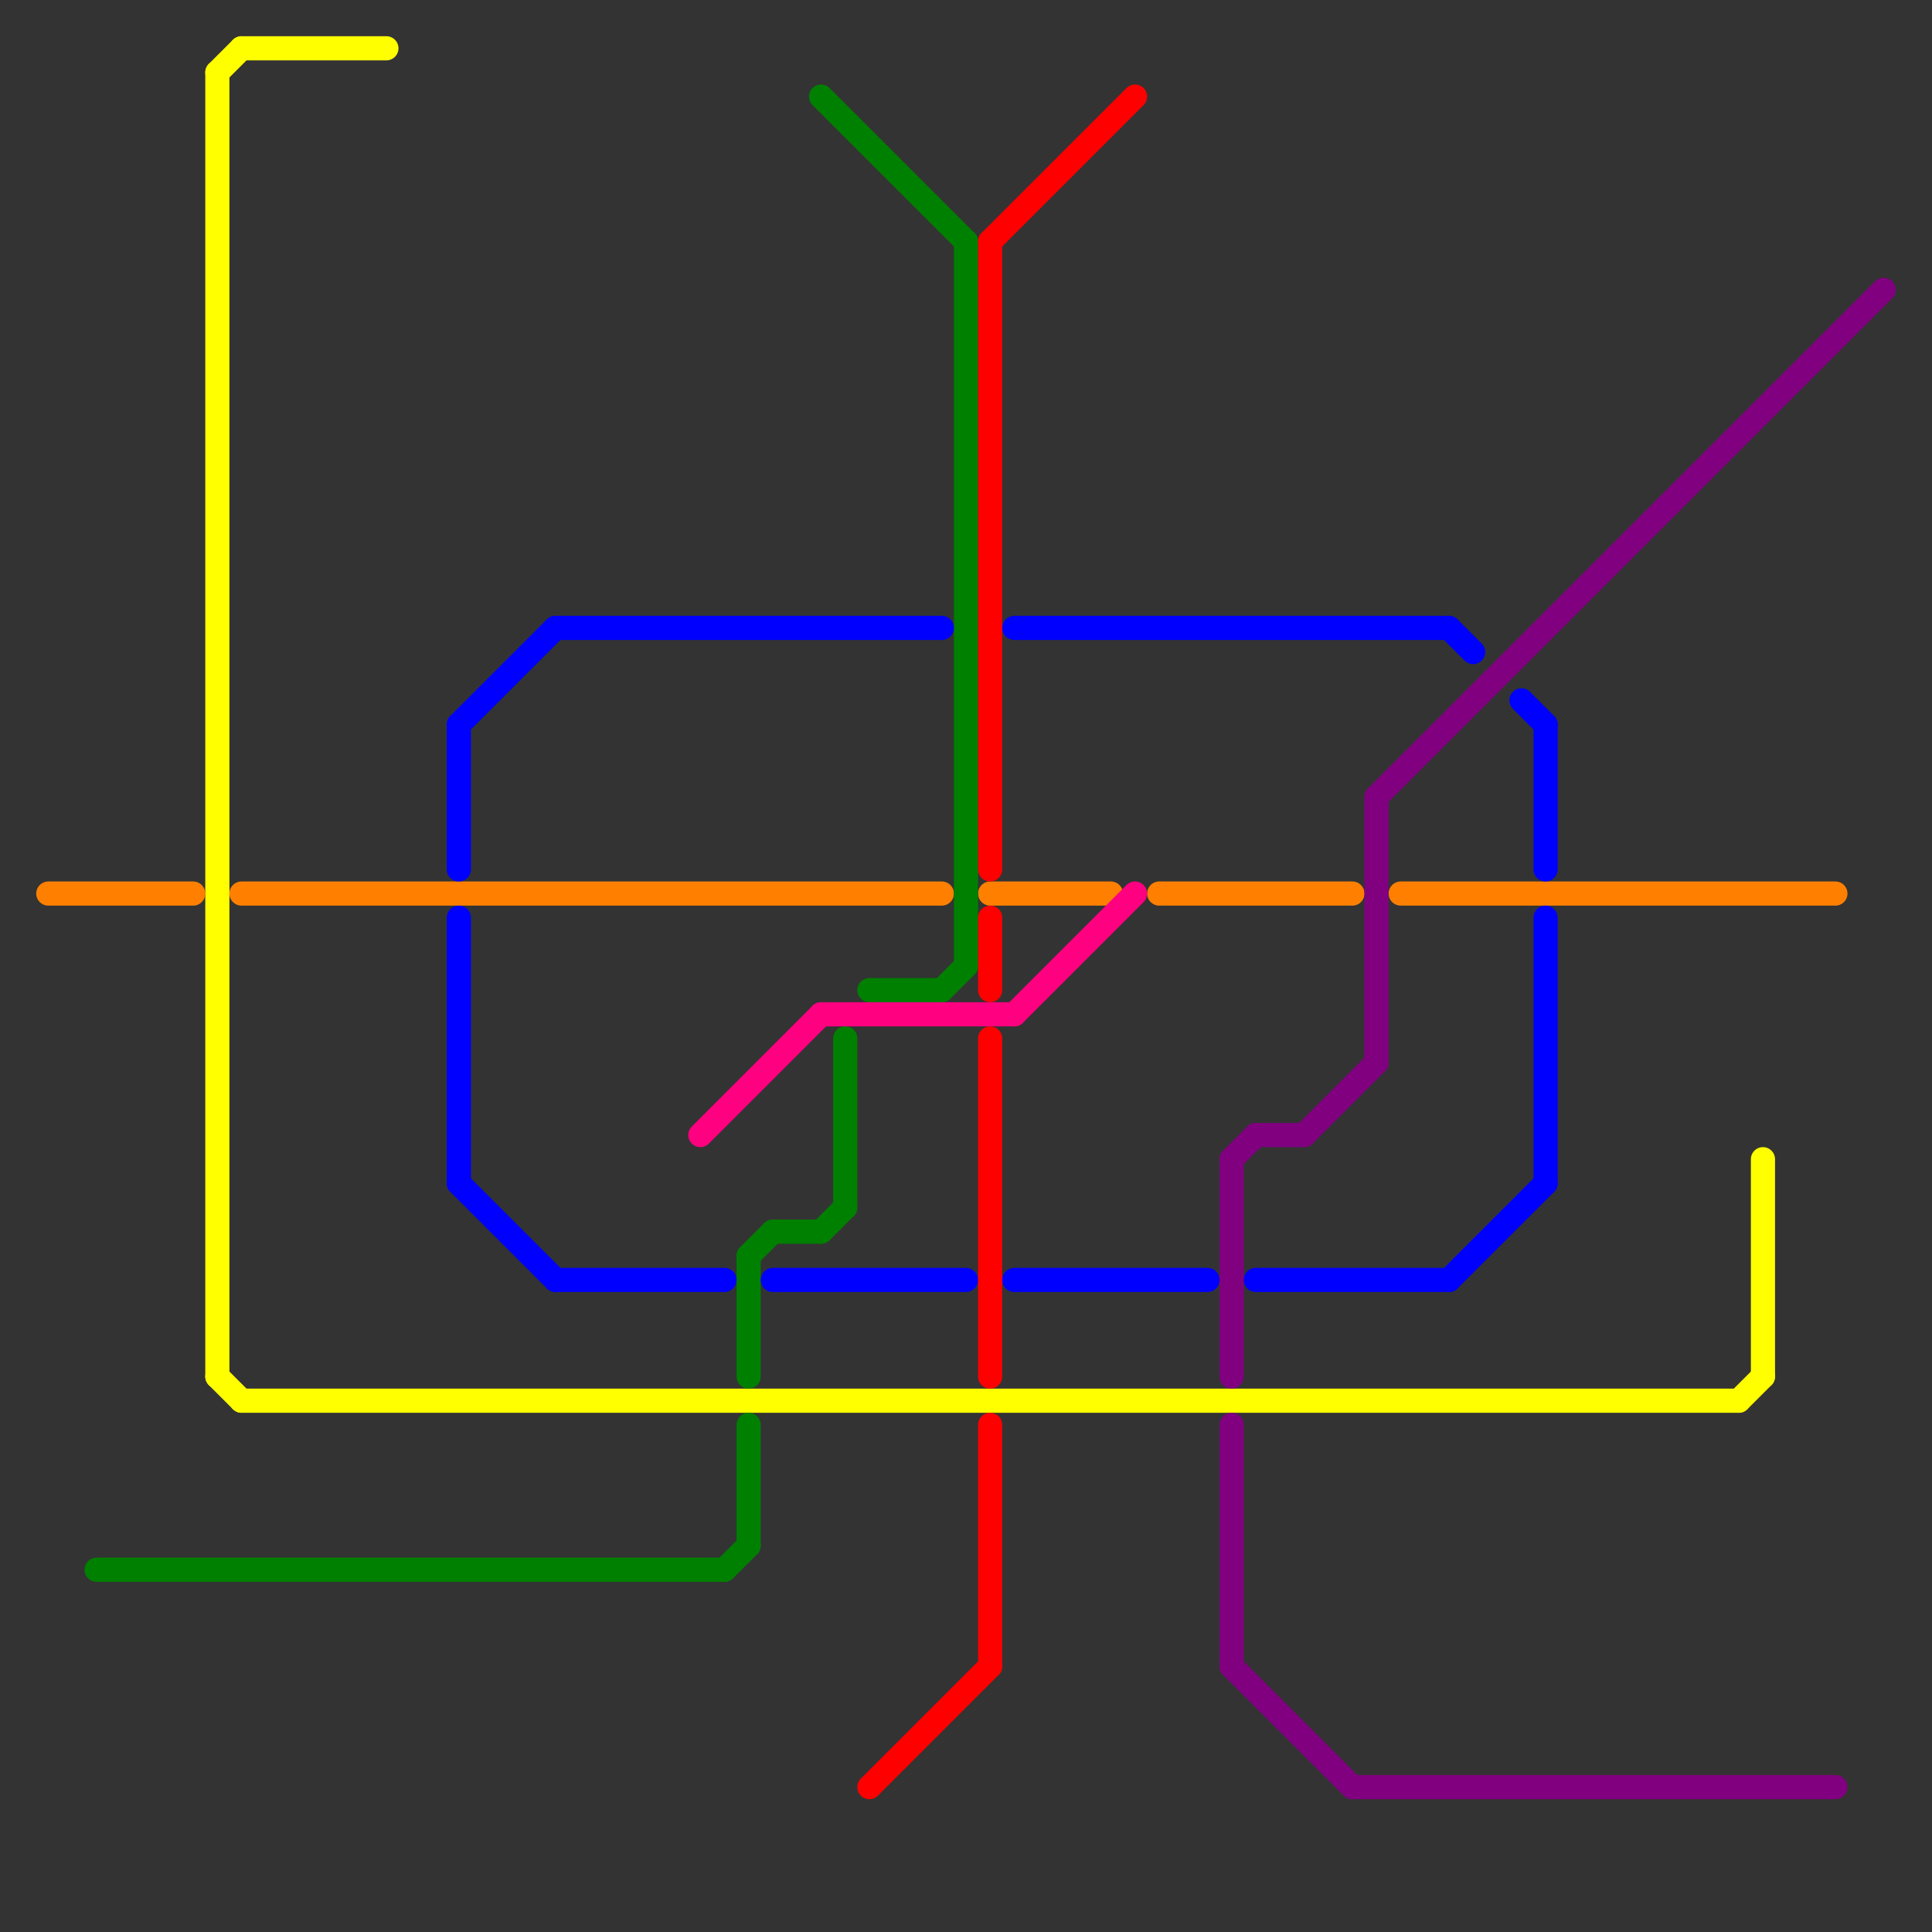 
<svg version="1.1" xmlns="http://www.w3.org/2000/svg" viewBox="0 0 80 80">
<rect x="0" y="0" width="80" height="80" fill="#333333" stroke="none"/>
<style>text { font: 1px Helvetica; font-weight: 600; white-space: pre; dominant-baseline: central; } line { stroke-width: 1; fill: none; stroke-linecap: round; stroke-linejoin: round; } .c0 { stroke: #ffff00 } .c1 { stroke: #ff8000 } .c2 { stroke: #008000 } .c3 { stroke: #0000ff } .c4 { stroke: #ff0080 } .c5 { stroke: #ff0000 } .c6 { stroke: #800080 }</style><defs><g id="wm-xf"><circle r="1.2" fill="#000"/><circle r="0.9" fill="#fff"/><circle r="0.6" fill="#000"/><circle r="0.3" fill="#fff"/></g><g id="wm"><circle r="0.6" fill="#000"/><circle r="0.3" fill="#fff"/></g></defs><line class="c0" x1="10" y1="58" x2="72" y2="58"/><line class="c0" x1="9" y1="57" x2="10" y2="58"/><line class="c0" x1="73" y1="48" x2="73" y2="57"/><line class="c0" x1="10" y1="2" x2="16" y2="2"/><line class="c0" x1="72" y1="58" x2="73" y2="57"/><line class="c0" x1="9" y1="3" x2="9" y2="57"/><line class="c0" x1="9" y1="3" x2="10" y2="2"/><line class="c1" x1="48" y1="37" x2="56" y2="37"/><line class="c1" x1="41" y1="37" x2="46" y2="37"/><line class="c1" x1="2" y1="37" x2="8" y2="37"/><line class="c1" x1="10" y1="37" x2="39" y2="37"/><line class="c1" x1="58" y1="37" x2="76" y2="37"/><line class="c2" x1="36" y1="41" x2="39" y2="41"/><line class="c2" x1="39" y1="41" x2="40" y2="40"/><line class="c2" x1="35" y1="43" x2="35" y2="50"/><line class="c2" x1="32" y1="51" x2="34" y2="51"/><line class="c2" x1="34" y1="4" x2="40" y2="10"/><line class="c2" x1="4" y1="65" x2="30" y2="65"/><line class="c2" x1="31" y1="52" x2="32" y2="51"/><line class="c2" x1="34" y1="51" x2="35" y2="50"/><line class="c2" x1="31" y1="59" x2="31" y2="64"/><line class="c2" x1="30" y1="65" x2="31" y2="64"/><line class="c2" x1="31" y1="52" x2="31" y2="57"/><line class="c2" x1="40" y1="10" x2="40" y2="40"/><line class="c3" x1="19" y1="30" x2="19" y2="36"/><line class="c3" x1="60" y1="53" x2="64" y2="49"/><line class="c3" x1="60" y1="26" x2="61" y2="27"/><line class="c3" x1="64" y1="30" x2="64" y2="36"/><line class="c3" x1="52" y1="53" x2="60" y2="53"/><line class="c3" x1="23" y1="53" x2="30" y2="53"/><line class="c3" x1="63" y1="29" x2="64" y2="30"/><line class="c3" x1="19" y1="38" x2="19" y2="49"/><line class="c3" x1="42" y1="53" x2="50" y2="53"/><line class="c3" x1="32" y1="53" x2="40" y2="53"/><line class="c3" x1="42" y1="26" x2="60" y2="26"/><line class="c3" x1="23" y1="26" x2="39" y2="26"/><line class="c3" x1="19" y1="49" x2="23" y2="53"/><line class="c3" x1="19" y1="30" x2="23" y2="26"/><line class="c3" x1="64" y1="38" x2="64" y2="49"/><line class="c4" x1="29" y1="47" x2="34" y2="42"/><line class="c4" x1="34" y1="42" x2="42" y2="42"/><line class="c4" x1="42" y1="42" x2="47" y2="37"/><line class="c5" x1="41" y1="38" x2="41" y2="41"/><line class="c5" x1="41" y1="59" x2="41" y2="69"/><line class="c5" x1="36" y1="74" x2="41" y2="69"/><line class="c5" x1="41" y1="10" x2="41" y2="36"/><line class="c5" x1="41" y1="43" x2="41" y2="57"/><line class="c5" x1="41" y1="10" x2="47" y2="4"/><line class="c6" x1="51" y1="48" x2="52" y2="47"/><line class="c6" x1="54" y1="47" x2="57" y2="44"/><line class="c6" x1="57" y1="33" x2="57" y2="44"/><line class="c6" x1="56" y1="74" x2="76" y2="74"/><line class="c6" x1="57" y1="33" x2="78" y2="12"/><line class="c6" x1="51" y1="69" x2="56" y2="74"/><line class="c6" x1="51" y1="59" x2="51" y2="69"/><line class="c6" x1="51" y1="48" x2="51" y2="57"/><line class="c6" x1="52" y1="47" x2="54" y2="47"/>
</svg>
